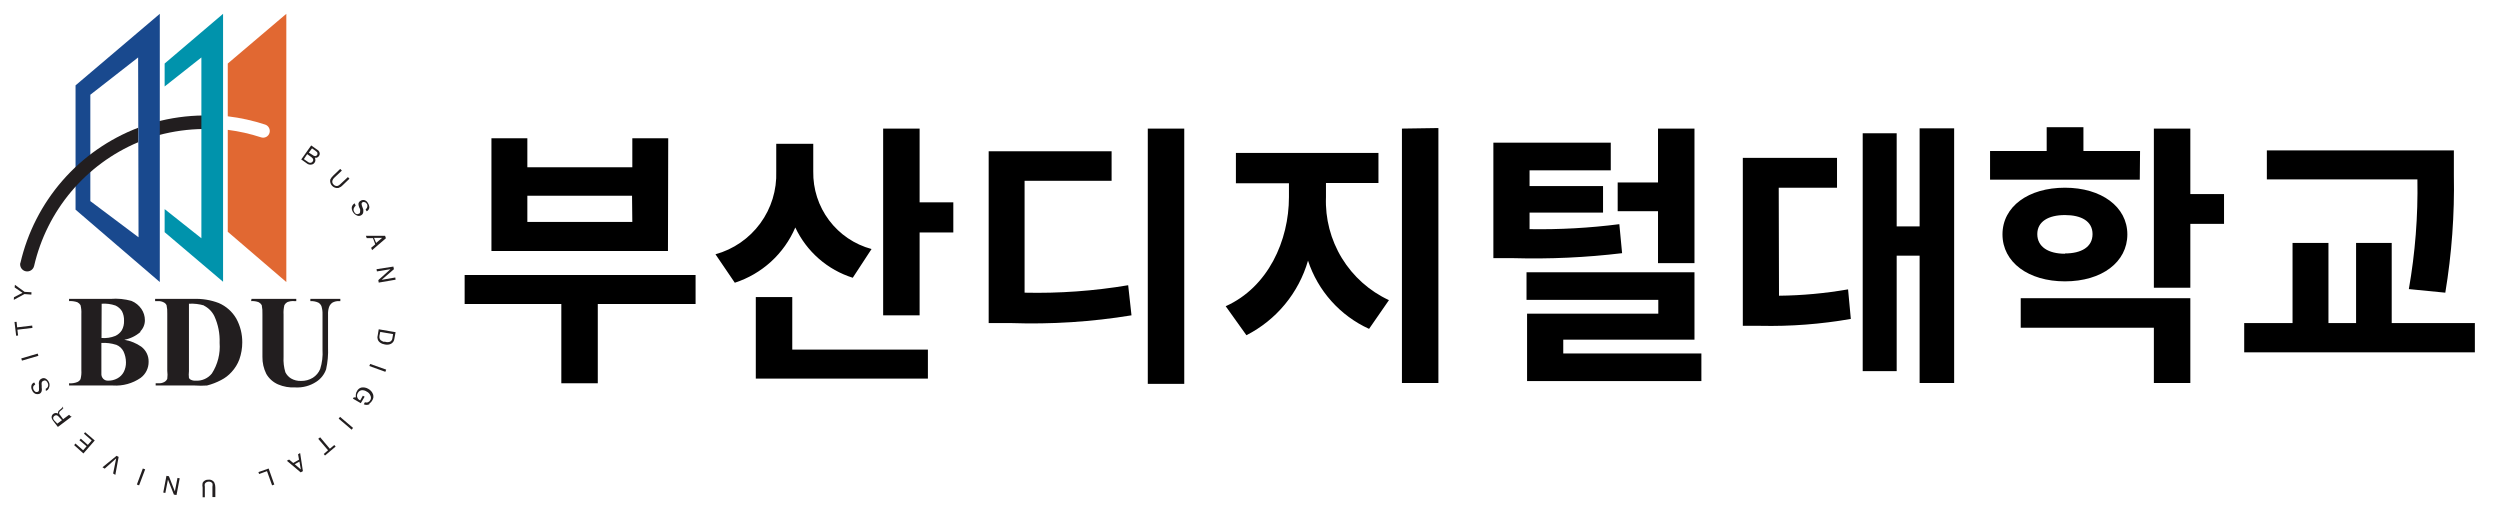 <svg width="181" height="37" viewBox="0 0 181 37" fill="none" xmlns="http://www.w3.org/2000/svg">
<path d="M7.36 21.99C7.699 21.965 8.039 22.01 8.36 22.12C8.553 22.209 8.716 22.351 8.83 22.53C8.938 22.744 8.989 22.981 8.98 23.22C8.991 23.46 8.936 23.699 8.82 23.91C8.706 24.089 8.543 24.231 8.35 24.32C8.033 24.448 7.69 24.499 7.35 24.47L7.36 21.99ZM10.16 23.99C10.266 23.884 10.35 23.757 10.406 23.618C10.463 23.479 10.492 23.33 10.49 23.18C10.49 22.891 10.403 22.608 10.24 22.37C10.064 22.112 9.818 21.911 9.53 21.79C9.033 21.647 8.515 21.596 8 21.64H5V21.8C5.203 21.788 5.407 21.815 5.6 21.88C5.694 21.928 5.774 22.001 5.83 22.09C5.883 22.302 5.903 22.521 5.89 22.74V26.81C5.905 27.025 5.884 27.241 5.83 27.45C5.779 27.544 5.698 27.618 5.6 27.66C5.41 27.736 5.204 27.767 5 27.75V27.91H8.18C8.89 27.957 9.594 27.763 10.18 27.36C10.363 27.225 10.511 27.049 10.611 26.845C10.712 26.642 10.763 26.417 10.76 26.19C10.764 25.979 10.719 25.771 10.626 25.581C10.534 25.392 10.398 25.227 10.23 25.1C9.862 24.844 9.442 24.673 9 24.6C9.434 24.519 9.839 24.322 10.17 24.03M8.41 24.96C8.64 25.049 8.829 25.22 8.94 25.44C9.057 25.687 9.118 25.957 9.12 26.23C9.125 26.473 9.07 26.713 8.96 26.93C8.854 27.131 8.691 27.294 8.49 27.4C8.287 27.509 8.06 27.564 7.83 27.56C7.763 27.564 7.697 27.554 7.635 27.53C7.572 27.505 7.516 27.468 7.47 27.42C7.423 27.369 7.387 27.309 7.364 27.244C7.342 27.178 7.334 27.109 7.34 27.04V24.83C7.698 24.808 8.058 24.852 8.4 24.96" fill="#221E1F"/>
<path d="M14.75 22.12C15.085 22.284 15.356 22.555 15.52 22.89C15.796 23.495 15.926 24.156 15.9 24.82C15.96 25.601 15.763 26.381 15.34 27.04C15.2 27.216 15.019 27.355 14.814 27.445C14.608 27.536 14.384 27.575 14.16 27.56C14.039 27.569 13.918 27.545 13.81 27.49C13.781 27.478 13.754 27.46 13.732 27.438C13.71 27.416 13.692 27.389 13.68 27.36C13.66 27.201 13.66 27.039 13.68 26.88V21.99C14.055 21.969 14.43 22.013 14.79 22.12M14.1 27.91C14.396 27.931 14.694 27.931 14.99 27.91C15.341 27.82 15.68 27.689 16 27.52C16.291 27.374 16.553 27.173 16.77 26.93C17.014 26.666 17.205 26.357 17.33 26.02C17.469 25.625 17.54 25.209 17.54 24.79C17.545 24.189 17.397 23.598 17.11 23.07C16.819 22.566 16.374 22.17 15.84 21.94C15.263 21.719 14.647 21.617 14.03 21.64H11.23V21.8H11.44C11.582 21.793 11.724 21.824 11.85 21.89C11.943 21.932 12.018 22.007 12.06 22.1C12.102 22.297 12.119 22.499 12.11 22.7V26.84C12.136 27.036 12.136 27.234 12.11 27.43C12.064 27.529 11.987 27.61 11.89 27.66C11.764 27.727 11.622 27.758 11.48 27.75H11.27V27.91H14.07" fill="#221E1F"/>
<path d="M18.21 21.64H21.45V21.8H21.29C21.119 21.786 20.948 21.814 20.79 21.88C20.706 21.932 20.637 22.004 20.59 22.09C20.536 22.312 20.516 22.542 20.53 22.77V25.84C20.508 26.215 20.552 26.59 20.66 26.95C20.752 27.136 20.894 27.292 21.07 27.4C21.288 27.526 21.538 27.588 21.79 27.58C22.093 27.587 22.391 27.508 22.65 27.35C22.887 27.199 23.072 26.979 23.18 26.72C23.323 26.268 23.381 25.793 23.35 25.32V22.77C23.359 22.564 23.332 22.357 23.27 22.16C23.224 22.056 23.147 21.969 23.05 21.91C22.868 21.828 22.669 21.791 22.47 21.8V21.64H24.64V21.8H24.52C24.363 21.796 24.207 21.834 24.07 21.91C23.953 21.99 23.865 22.106 23.82 22.24C23.765 22.411 23.742 22.591 23.75 22.77V25.14C23.773 25.677 23.726 26.215 23.61 26.74C23.48 27.11 23.23 27.427 22.9 27.64C22.45 27.936 21.917 28.079 21.38 28.05C20.952 28.073 20.524 27.998 20.13 27.83C19.773 27.674 19.475 27.408 19.28 27.07C19.088 26.685 18.992 26.26 19 25.83V22.77C19.011 22.542 18.994 22.314 18.95 22.09C18.897 22.001 18.821 21.928 18.73 21.88C18.555 21.814 18.367 21.787 18.18 21.8L18.21 21.64Z" fill="#221E1F"/>
<path d="M14.74 8.36C13.547 8.371 12.361 8.536 11.21 8.85C11.085 8.885 10.979 8.967 10.914 9.079C10.848 9.191 10.829 9.324 10.86 9.45C10.877 9.513 10.907 9.571 10.947 9.622C10.987 9.673 11.037 9.716 11.094 9.748C11.151 9.779 11.213 9.799 11.278 9.807C11.342 9.814 11.408 9.808 11.47 9.79C12.54 9.5 13.642 9.349 14.75 9.34C14.814 9.339 14.878 9.325 14.937 9.299C14.996 9.273 15.049 9.236 15.094 9.189C15.138 9.143 15.173 9.088 15.197 9.028C15.22 8.968 15.231 8.904 15.23 8.84C15.23 8.776 15.217 8.713 15.193 8.654C15.168 8.595 15.132 8.542 15.086 8.497C15.04 8.452 14.986 8.417 14.927 8.394C14.867 8.37 14.804 8.359 14.74 8.36Z" fill="#221E1F"/>
<path d="M11.92 6.26L14.58 4.16V17.25L11.92 15.14V16.81L16.15 20.4V1L11.92 4.6V6.26Z" fill="#0093AC"/>
<path d="M22.36 11.05L22.59 10.74L22.83 10.91L22.96 11.02C22.977 11.051 22.985 11.085 22.985 11.12C22.985 11.155 22.977 11.189 22.96 11.22C22.941 11.247 22.915 11.268 22.886 11.283C22.856 11.296 22.823 11.303 22.79 11.3C22.73 11.288 22.675 11.261 22.63 11.22L22.36 11.05ZM22 11.52L22.24 11.16L22.52 11.36C22.564 11.392 22.605 11.428 22.64 11.47C22.664 11.502 22.677 11.54 22.677 11.58C22.677 11.62 22.664 11.659 22.64 11.69C22.613 11.734 22.57 11.767 22.52 11.78C22.48 11.789 22.438 11.788 22.398 11.778C22.358 11.767 22.321 11.748 22.29 11.72L22 11.52ZM21.78 11.52L22.2 11.82C22.251 11.865 22.312 11.897 22.379 11.913C22.445 11.929 22.514 11.928 22.58 11.91C22.658 11.893 22.726 11.846 22.77 11.78C22.796 11.748 22.814 11.711 22.825 11.671C22.835 11.632 22.837 11.59 22.83 11.55C22.827 11.505 22.817 11.461 22.8 11.42H22.92C22.99 11.403 23.051 11.36 23.09 11.3C23.13 11.249 23.152 11.185 23.15 11.12C23.146 11.062 23.128 11.005 23.097 10.957C23.065 10.907 23.021 10.867 22.97 10.84L22.53 10.53L21.82 11.53" fill="#221E1F"/>
<path d="M24.75 12.35L24.19 12.88C24.134 12.932 24.093 12.997 24.07 13.07C24.054 13.118 24.052 13.171 24.064 13.22C24.077 13.27 24.103 13.315 24.14 13.35C24.176 13.396 24.224 13.43 24.279 13.45C24.334 13.469 24.393 13.473 24.45 13.46C24.518 13.434 24.58 13.393 24.63 13.34L25.19 12.82L25.3 12.94L24.8 13.42C24.717 13.507 24.614 13.572 24.5 13.61C24.418 13.623 24.334 13.615 24.255 13.589C24.176 13.562 24.105 13.517 24.047 13.457C23.989 13.398 23.947 13.325 23.923 13.245C23.899 13.166 23.895 13.082 23.91 13C23.965 12.891 24.04 12.792 24.13 12.71L24.63 12.23L24.75 12.35Z" fill="#221E1F"/>
<path d="M25.75 14.9C25.7 14.93 25.661 14.976 25.64 15.03C25.611 15.075 25.596 15.127 25.596 15.18C25.596 15.233 25.611 15.285 25.64 15.33C25.665 15.385 25.703 15.433 25.75 15.47C25.784 15.494 25.824 15.506 25.865 15.506C25.906 15.506 25.946 15.494 25.98 15.47C26.04 15.47 26.07 15.39 26.07 15.34C26.082 15.274 26.082 15.206 26.07 15.14L26 15C25.975 14.925 25.958 14.848 25.95 14.77C25.953 14.725 25.967 14.68 25.992 14.642C26.016 14.604 26.05 14.572 26.09 14.55C26.133 14.519 26.181 14.497 26.233 14.486C26.285 14.476 26.339 14.477 26.39 14.49C26.445 14.507 26.495 14.536 26.538 14.573C26.581 14.611 26.616 14.658 26.64 14.71C26.706 14.804 26.741 14.915 26.74 15.03C26.732 15.087 26.711 15.141 26.678 15.188C26.645 15.235 26.601 15.273 26.55 15.3L26.47 15.17C26.51 15.133 26.544 15.088 26.57 15.04C26.59 14.998 26.6 14.952 26.6 14.905C26.6 14.858 26.59 14.812 26.57 14.77C26.51 14.7 26.47 14.65 26.41 14.64C26.385 14.628 26.358 14.621 26.33 14.621C26.302 14.621 26.275 14.628 26.25 14.64C26.226 14.654 26.206 14.674 26.194 14.699C26.181 14.724 26.176 14.752 26.18 14.78C26.189 14.856 26.21 14.93 26.24 15L26.3 15.16C26.308 15.226 26.308 15.294 26.3 15.36C26.295 15.409 26.278 15.455 26.25 15.496C26.222 15.536 26.184 15.568 26.14 15.59C26.092 15.619 26.036 15.634 25.98 15.634C25.924 15.634 25.868 15.619 25.82 15.59C25.712 15.542 25.621 15.461 25.56 15.36C25.486 15.252 25.454 15.12 25.47 14.99C25.484 14.933 25.51 14.879 25.546 14.833C25.582 14.786 25.628 14.748 25.68 14.72L25.75 14.9Z" fill="#221E1F"/>
<path d="M27.08 17.22H27.67L27.23 17.59L27.08 17.22ZM26.49 17.07L26.55 17.24H27L27.17 17.69L26.87 17.94L26.94 18.11L27.94 17.25L27.88 17.07H26.49Z" fill="#221E1F"/>
<path d="M28.48 19.3L28.52 19.49L27.63 20.26L28.62 20.09L28.64 20.25L27.42 20.46L27.39 20.28L28.27 19.49L27.29 19.65L27.26 19.49L28.48 19.3Z" fill="#221E1F"/>
<path d="M27.53 24.03L28.46 24.19L28.41 24.48C28.406 24.534 28.388 24.587 28.359 24.632C28.329 24.677 28.288 24.715 28.24 24.74C28.12 24.783 27.99 24.783 27.87 24.74H27.75C27.687 24.713 27.626 24.679 27.57 24.64C27.514 24.591 27.479 24.523 27.47 24.45C27.466 24.407 27.466 24.363 27.47 24.32L27.53 24.03ZM27.42 23.84L27.34 24.32C27.316 24.411 27.322 24.508 27.356 24.596C27.39 24.683 27.451 24.759 27.53 24.81C27.631 24.88 27.748 24.924 27.87 24.94C28.018 24.975 28.174 24.958 28.31 24.89C28.375 24.855 28.431 24.805 28.473 24.744C28.515 24.683 28.541 24.613 28.55 24.54L28.64 24.05L27.42 23.84Z" fill="#221E1F"/>
<path d="M27.96 26.76L27.9 26.92L26.74 26.5L26.8 26.35L27.96 26.76Z" fill="#221E1F"/>
<path d="M26.74 29.27C26.678 29.3 26.609 29.316 26.54 29.316C26.471 29.316 26.402 29.3 26.34 29.27L26.42 29.12C26.456 29.135 26.495 29.143 26.535 29.143C26.575 29.143 26.613 29.135 26.65 29.12C26.725 29.085 26.785 29.025 26.82 28.95C26.845 28.902 26.857 28.849 26.857 28.795C26.857 28.741 26.845 28.688 26.82 28.64C26.771 28.512 26.674 28.408 26.55 28.35C26.444 28.278 26.318 28.243 26.19 28.25C26.131 28.258 26.074 28.281 26.025 28.316C25.977 28.35 25.937 28.396 25.91 28.45C25.879 28.495 25.859 28.546 25.851 28.6C25.843 28.654 25.847 28.709 25.864 28.761C25.88 28.813 25.908 28.861 25.946 28.901C25.983 28.94 26.029 28.971 26.08 28.99L26.27 28.65L26.4 28.72L26.12 29.19L25.55 28.86L25.61 28.77H25.76C25.753 28.707 25.753 28.643 25.76 28.58C25.764 28.483 25.795 28.39 25.85 28.31C25.88 28.25 25.922 28.197 25.974 28.154C26.026 28.111 26.085 28.079 26.15 28.06C26.325 28.027 26.507 28.059 26.66 28.15C26.822 28.235 26.947 28.378 27.01 28.55C27.035 28.623 27.042 28.701 27.032 28.777C27.021 28.853 26.993 28.926 26.95 28.99C26.905 29.081 26.836 29.157 26.75 29.21" fill="#221E1F"/>
<path d="M25.56 30.98L25.46 31.11L24.52 30.31L24.62 30.18L25.56 30.98Z" fill="#221E1F"/>
<path d="M23.53 32.98L23.44 32.87L23.75 32.6L23.04 31.77L23.18 31.66L23.88 32.49L24.2 32.22L24.3 32.33L23.53 32.98Z" fill="#221E1F"/>
<path d="M21.68 33.42L21.78 33.99L21.34 33.61L21.68 33.42ZM21.73 32.8L21.58 32.89L21.65 33.28L21.23 33.52L20.93 33.27L20.77 33.36L21.77 34.2L21.93 34.11L21.73 32.8Z" fill="#221E1F"/>
<path d="M19.86 35.08L19.7 35.14L19.33 34.11L18.76 34.32L18.71 34.18L19.45 33.92L19.86 35.08Z" fill="#221E1F"/>
<path d="M15.38 35.99V35.23C15.397 35.154 15.397 35.076 15.38 35C15.352 34.957 15.313 34.923 15.268 34.9C15.222 34.877 15.171 34.867 15.12 34.87C15.063 34.868 15.006 34.88 14.955 34.907C14.904 34.933 14.861 34.972 14.83 35.02C14.813 35.092 14.813 35.168 14.83 35.24V36H14.67V35.31C14.645 35.195 14.645 35.075 14.67 34.96C14.709 34.884 14.77 34.822 14.845 34.781C14.92 34.74 15.005 34.722 15.09 34.73C15.175 34.717 15.261 34.73 15.338 34.768C15.415 34.805 15.478 34.865 15.52 34.94C15.569 35.053 15.593 35.176 15.59 35.3V35.99H15.38Z" fill="#221E1F"/>
<path d="M12.78 35.84L12.59 35.81L12.16 34.72L11.97 35.69L11.82 35.66L12.05 34.45L12.23 34.48L12.66 35.58L12.85 34.6L13.01 34.63L12.78 35.84Z" fill="#221E1F"/>
<path d="M10.07 35.14L9.91 35.08L10.34 33.92L10.51 33.98L10.07 35.14Z" fill="#221E1F"/>
<path d="M8.19 34.28L8.41 33.19L7.58 33.93L7.42 33.83L8.44 33L8.59 33.08L8.35 34.38L8.19 34.28Z" fill="#221E1F"/>
<path d="M6.04 32.83L5.37 32.23L5.46 32.11L6.02 32.6L6.27 32.31L5.75 31.87L5.85 31.76L6.36 32.21L6.64 31.89L6.08 31.4L6.16 31.29L6.86 31.89L6.04 32.83Z" fill="#221E1F"/>
<path d="M4.49 30.42L4.15 30.67L3.91 30.42C3.882 30.384 3.862 30.344 3.85 30.3C3.846 30.266 3.851 30.231 3.865 30.199C3.879 30.167 3.901 30.14 3.93 30.12C3.954 30.098 3.982 30.081 4.014 30.073C4.045 30.064 4.078 30.063 4.11 30.07C4.172 30.087 4.225 30.126 4.26 30.18L4.49 30.42ZM5.12 30.14L5 30.03L4.57 30.35L4.36 30.06C4.321 30.025 4.294 29.98 4.28 29.93C4.279 29.897 4.286 29.865 4.3 29.836C4.314 29.806 4.334 29.78 4.36 29.76L4.52 29.63C4.52 29.63 4.52 29.57 4.59 29.56L4.51 29.42C4.516 29.434 4.52 29.45 4.52 29.465C4.52 29.48 4.516 29.496 4.51 29.51L4.44 29.58L4.31 29.69C4.262 29.716 4.227 29.759 4.21 29.81C4.195 29.855 4.195 29.905 4.21 29.95C4.161 29.918 4.104 29.901 4.045 29.901C3.986 29.901 3.929 29.918 3.88 29.95C3.828 29.981 3.787 30.028 3.762 30.083C3.737 30.139 3.729 30.2 3.74 30.26C3.763 30.337 3.8 30.408 3.85 30.47L4.19 30.91L5.19 30.16" fill="#221E1F"/>
<path d="M3.31 28.15C3.367 28.124 3.415 28.082 3.45 28.03C3.476 27.983 3.49 27.929 3.49 27.875C3.49 27.821 3.476 27.767 3.45 27.72C3.426 27.667 3.392 27.62 3.35 27.58C3.318 27.557 3.279 27.545 3.24 27.545C3.201 27.545 3.162 27.557 3.13 27.58C3.103 27.588 3.078 27.604 3.059 27.625C3.039 27.646 3.026 27.672 3.02 27.7C3.007 27.766 3.007 27.834 3.02 27.9V28.06C3.036 28.139 3.036 28.221 3.02 28.3C3.012 28.345 2.993 28.388 2.965 28.424C2.937 28.461 2.901 28.49 2.86 28.51C2.763 28.545 2.657 28.545 2.56 28.51C2.456 28.462 2.373 28.376 2.33 28.27C2.272 28.171 2.251 28.054 2.27 27.94C2.278 27.883 2.302 27.829 2.339 27.785C2.377 27.741 2.425 27.708 2.48 27.69L2.55 27.83C2.506 27.862 2.465 27.899 2.43 27.94C2.409 27.982 2.398 28.028 2.398 28.075C2.398 28.122 2.409 28.168 2.43 28.21C2.46 28.276 2.509 28.331 2.57 28.37C2.621 28.39 2.679 28.39 2.73 28.37C2.756 28.362 2.778 28.346 2.794 28.324C2.81 28.303 2.819 28.277 2.82 28.25C2.829 28.177 2.829 28.103 2.82 28.03V27.86C2.807 27.794 2.807 27.726 2.82 27.66C2.827 27.608 2.848 27.559 2.879 27.517C2.911 27.475 2.952 27.442 3 27.42C3.048 27.391 3.104 27.375 3.16 27.375C3.216 27.375 3.272 27.391 3.32 27.42C3.422 27.485 3.502 27.579 3.55 27.69C3.576 27.748 3.589 27.811 3.589 27.875C3.589 27.939 3.576 28.002 3.55 28.06C3.536 28.117 3.508 28.169 3.467 28.211C3.427 28.253 3.376 28.284 3.32 28.3L3.31 28.15Z" fill="#221E1F"/>
<path d="M1.59 26.11L1.54 25.95L2.73 25.6L2.78 25.76L1.59 26.11Z" fill="#221E1F"/>
<path d="M1.05 23.31L1.2 23.3L1.24 23.7L2.33 23.57L2.35 23.74L1.26 23.87L1.31 24.29L1.17 24.31L1.05 23.31Z" fill="#221E1F"/>
<path d="M1 21.71L1.01 21.52L1.63 21.2L1.06 20.81L1.08 20.62L1.78 21.13L2.28 21.16L2.27 21.33L1.77 21.29L1 21.71Z" fill="#221E1F"/>
<path d="M16.49 4.6V8.42C17.411 8.53 18.319 8.731 19.2 9.02C19.321 9.061 19.421 9.148 19.479 9.262C19.537 9.376 19.548 9.508 19.51 9.63C19.491 9.692 19.459 9.749 19.417 9.799C19.375 9.848 19.324 9.888 19.266 9.917C19.208 9.946 19.145 9.963 19.08 9.967C19.016 9.971 18.951 9.962 18.89 9.94C18.109 9.685 17.305 9.504 16.49 9.4V16.78L20.73 20.42V1L16.49 4.6Z" fill="#E16832"/>
<path d="M5.47 6.18V15.18L11.57 20.42V1L5.47 6.18ZM10.03 17.18L6.54 14.56V6.86L10 4.16L10.03 17.18Z" fill="#19498E"/>
<path d="M1.47 19.03C1.441 19.163 1.466 19.301 1.539 19.416C1.612 19.53 1.727 19.611 1.86 19.64C1.993 19.669 2.131 19.645 2.246 19.571C2.36 19.498 2.441 19.383 2.47 19.25C2.928 17.269 3.849 15.425 5.158 13.869C6.467 12.313 8.126 11.09 10 10.3V9.25C7.888 10.059 6.007 11.373 4.521 13.078C3.036 14.784 1.992 16.827 1.48 19.03" fill="#221E1F"/>
<path d="M50.36 22.01H43.28V27.75H40.64V22.01H33.64V19.91H50.36V22.01ZM48.36 18.17H35.58V10.01H38.18V12.11H45.78V10.01H48.38L48.36 18.17ZM45.76 14.17H38.18V16.07H45.78L45.76 14.17Z" fill="black"/>
<path d="M61.74 20.11C60.832 19.824 59.994 19.353 59.278 18.726C58.562 18.1 57.984 17.331 57.58 16.47C57.177 17.411 56.578 18.254 55.823 18.944C55.067 19.634 54.173 20.154 53.2 20.47L51.8 18.41C53.101 18.051 54.244 17.263 55.042 16.174C55.841 15.086 56.248 13.759 56.2 12.41V10.41H58.88V12.41C58.856 13.683 59.258 14.928 60.023 15.946C60.787 16.965 61.87 17.698 63.1 18.03L61.74 20.11ZM57.36 25.31H67.18V27.41H54.72V21.51H57.36V25.31ZM69.02 14.65V16.83H66.58V22.83H63.94V9.31H66.58V14.65H69.02Z" fill="black"/>
<path d="M74.18 21.19C76.691 21.247 79.203 21.067 81.68 20.65L81.92 22.83C79.032 23.303 76.105 23.491 73.18 23.39H71.58V10.95H80.48V13.09H74.18V21.19ZM85.74 9.31V27.79H83.1V9.31H85.74Z" fill="black"/>
<path d="M96 14.27C95.94 15.825 96.341 17.362 97.152 18.689C97.963 20.017 99.149 21.075 100.56 21.73L99.12 23.81C98.082 23.337 97.153 22.653 96.393 21.803C95.632 20.953 95.056 19.954 94.7 18.87C94.366 20.027 93.797 21.104 93.03 22.033C92.263 22.962 91.313 23.723 90.24 24.27L88.74 22.17C91.82 20.79 93.32 17.41 93.32 14.27V13.27H89.48V11.07H99.8V13.25H96V14.27ZM104.14 9.27V27.73H101.5V9.31L104.14 9.27Z" fill="black"/>
<path d="M117.44 18.33C114.826 18.643 112.192 18.764 109.56 18.69H108.12V10.33H116.62V12.33H110.74V13.47H116.06V15.39H110.74V16.59C112.912 16.626 115.085 16.506 117.24 16.23L117.44 18.33ZM123.18 25.59V27.59H110.56V22.71H120.06V21.71H110.52V19.71H122.68V24.59H113.18V25.59H123.18ZM120.04 15.29H117.12V13.21H120.04V9.31H122.68V19.05H120.04V15.29Z" fill="black"/>
<path d="M128.8 21.41C130.476 21.392 132.148 21.238 133.8 20.95L134 23.09C131.835 23.47 129.638 23.637 127.44 23.59H126.18V11.43H133V13.59H128.78L128.8 21.41ZM141.48 9.29V27.73H138.98V18.51H137.32V26.87H134.86V9.65H137.32V16.39H138.98V9.29H141.48Z" fill="black"/>
<path d="M154.92 13.01H144.08V10.93H148.18V9.21H150.84V10.93H154.94L154.92 13.01ZM149.5 20.37C146.86 20.37 144.98 18.99 144.98 16.97C144.98 14.95 146.86 13.59 149.5 13.59C152.14 13.59 154.02 14.97 154.02 16.97C154.02 18.97 152.18 20.37 149.5 20.37ZM146.3 21.59H158.58V27.73H155.94V23.73H146.3V21.59ZM149.5 18.35C150.68 18.35 151.5 17.89 151.5 16.95C151.5 16.01 150.68 15.57 149.5 15.57C148.32 15.57 147.5 16.03 147.5 16.95C147.5 17.87 148.3 18.37 149.5 18.37V18.35ZM161.02 16.21H158.58V20.83H155.94V9.31H158.58V14.05H161.02V16.21Z" fill="black"/>
<path d="M179.18 23.39V25.51H162.48V23.39H165.98V17.59H168.58V23.39H170.58V17.59H173.16V23.39H179.18ZM174.4 20.93C174.861 18.309 175.068 15.65 175.02 12.99H164.12V10.89H177.66V12.67C177.714 15.523 177.506 18.375 177.04 21.19L174.4 20.93Z" fill="black"/>
</svg>
